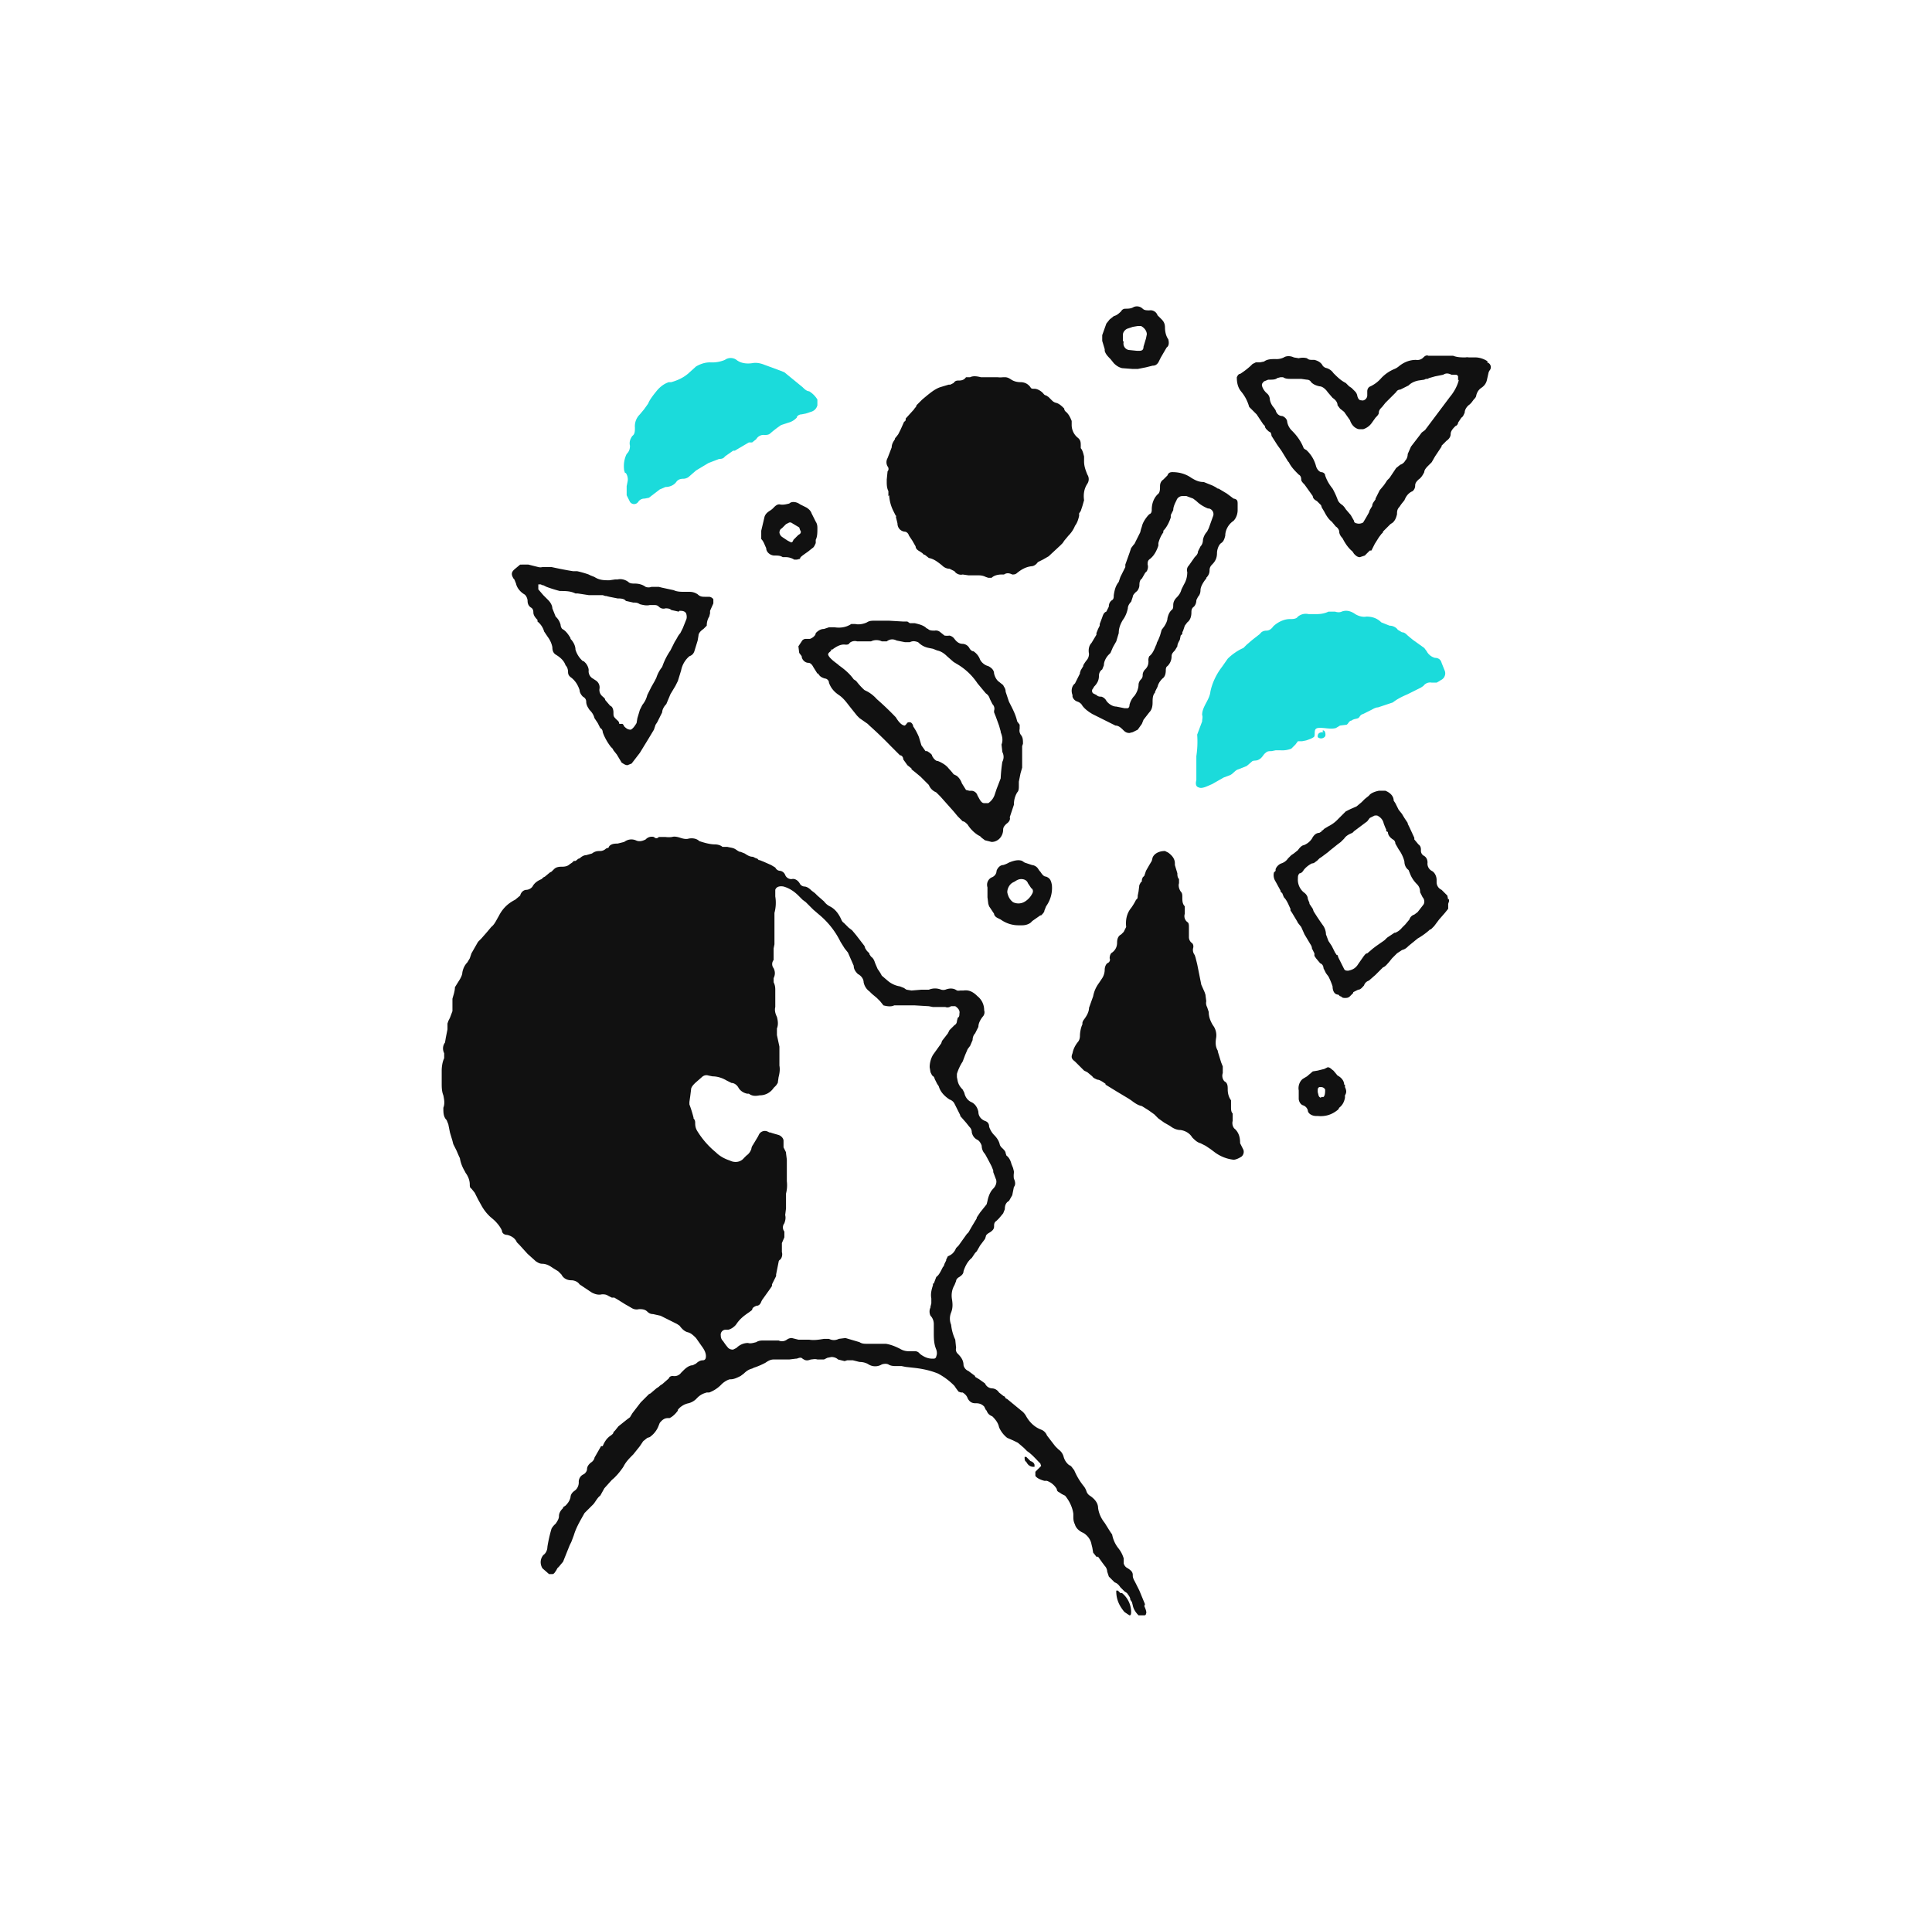<svg width="234" height="233" fill="none" xmlns="http://www.w3.org/2000/svg"><g clip-path="url(#clip0)"><path d="M150.2 138.5c0-.6-.1-1.2-.6-1.7-.3-.2-.4-.7-.3-1v-.9c-.2-.2-.2-.5-.2-.8v-.8c-.3-.4-.4-.9-.4-1.3s0-.8-.4-1a1 1 0 01-.2-1v-.8l-.2-.5-.4-1.3v-.1c-.3-.5-.3-1-.2-1.6a2 2 0 00-.4-1.5c-.3-.5-.5-1-.5-1.6l-.2-.6a1 1 0 01-.1-.7l-.1-.8-.1-.3-.4-.9-.3-1.5-.2-1-.2-.8-.1-.3a1 1 0 01-.2-.8c.1-.3 0-.6-.2-.7a.9.9 0 01-.3-.7v-.5-.7c0-.2 0-.5-.2-.6a.9.9 0 01-.3-1v-.9c-.3-.3-.3-.7-.3-1.1 0-.3 0-.5-.2-.7-.2-.3-.3-.7-.2-1v-.1-.4c-.2-.2-.2-.5-.2-.7l-.3-1v-.2c0-.6-.4-1-.8-1.3l-.2-.1-.2-.1c-.7 0-1.3.3-1.5.8l-.1.4-.3.5-.4.7-.1.3-.1.3-.2.2-.1.3v.2c-.2.1-.2.3-.3.4l-.1.8-.1.5c0 .2 0 .4-.2.5a7 7 0 01-.6 1c-.5.6-.7 1.4-.6 2.3l-.3.6-.1.1-.2.2c-.4.2-.5.6-.5 1 0 .5-.2.9-.6 1.2-.2.1-.3.4-.3.7.1.2 0 .5-.3.6-.2.2-.3.5-.3.8 0 .3-.1.7-.3 1l-.4.6a3.8 3.8 0 00-.7 1.6l-.5 1.4c0 .5-.3 1-.6 1.4a1 1 0 00-.2.4v.2c-.2.4-.3 1-.3 1.4 0 .3-.1.6-.3.8-.3.4-.5.8-.6 1.3-.2.5-.1.7.3 1l.7.7.4.4.4.2.6.5c.1.2.4.3.6.4.3 0 .7.3 1 .5v.1l1.3.8 1.5.9.3.2c.4.3.8.6 1.3.7l.8.5.7.5.5.5.7.5.7.4c.4.3.8.5 1.3.5.6.1 1.1.4 1.4.9.3.3.6.6 1 .7l.6.3.6.4.4.3a4.7 4.7 0 002.4 1c.3 0 .7-.2 1-.4.2-.2.3-.5.2-.8l-.4-.8zM92.8 66.4c0 .5.5.9 1 .9.4 0 .7 0 1 .2h.4c.3 0 .7.1 1 .3h.3l.4-.1c0-.2.2-.3.3-.4l.7-.5.5-.4c.2-.1.3-.4.4-.6v-.4c.2-.4.2-.9.2-1.4 0-.2 0-.5-.2-.8l-.5-1c-.1-.3-.3-.5-.6-.7l-.8-.4c-.4-.3-1-.4-1.3-.1-.4.1-.8.2-1.2.1-.3 0-.5.2-.7.4a2 2 0 01-.5.4c-.3.2-.5.4-.6.7l-.4 1.7v1c.3.3.4.7.6 1.1zm1.6-1.8c0-.3.1-.5.3-.6l.5-.5.4-.2h.2l1 .6.1.3.1.2c0 .2-.1.3-.3.4l-.6.6c-.1.3-.2.3-.3.3l-.4-.2-.6-.4a.8.8 0 01-.4-.6zM133.8 42.3h.1-.1v.2c.1.4.4.7.7 1l.4.5c.3.3.6.5 1 .6l1.3.1h.6l1-.2.8-.2c.3 0 .5-.1.7-.4l.3-.6.7-1.2c.3-.2.3-.6.2-1-.3-.4-.4-1-.4-1.4 0-.4-.1-.7-.4-1l-.5-.5a.9.9 0 00-1-.6c-.3 0-.6 0-.8-.2a1 1 0 00-1.1-.2c-.3.2-.7.2-1 .2-.2 0-.4.1-.5.3-.2.2-.5.5-.9.6l-.5.4-.4.5-.5 1.4v.7l.3 1zm2.2-1V41v-.4c0-.4.3-.7.6-.8l.6-.2.6-.1h.4c.4.2.7.6.7 1l-.1.5-.3 1c0 .4-.2.5-.5.5h-.3l-1-.1a.8.8 0 01-.6-1zM138.7 194.4l-.7-1.7-.2-.4-.3-.6c-.1-.2-.3-.5-.3-.8v-.1c0-.4-.3-.6-.6-.8a.9.9 0 01-.5-.6v-.3-.3a3.6 3.6 0 00-.7-1.3 3.8 3.8 0 01-.7-1.6 9 9 0 01-.4-.6l-.5-.8c-.4-.5-.7-1.1-.8-1.8 0-.6-.4-1.1-1-1.5a1 1 0 01-.4-.5 2 2 0 00-.3-.6 8 8 0 01-1.2-2c-.2-.2-.3-.5-.6-.6-.4-.3-.6-.7-.7-1.1-.1-.3-.3-.6-.6-.8l-.4-.4-1-1.3c-.1-.3-.4-.6-.7-.7-.8-.3-1.4-.9-1.8-1.6a2 2 0 00-.6-.7l-1.7-1.4-.2-.1-.1-.2-.2-.1-.5-.4c-.2-.3-.5-.5-.9-.5a1 1 0 01-.8-.6l-.7-.5-.5-.3v-.1l-.4-.3-.4-.3a1 1 0 01-.6-.7c0-.6-.3-1-.7-1.4a.7.7 0 01-.2-.7l-.1-1a5.5 5.5 0 01-.5-1.8c-.2-.5-.2-1 0-1.5s.2-1 .1-1.6c-.1-.6 0-1.2.3-1.7l.2-.5c0-.2.2-.4.4-.5.3-.2.5-.4.5-.7.2-.6.5-1.2 1-1.6l.2-.3.2-.3.2-.2.4-.7.6-.8.1-.3c0-.2.3-.4.5-.5.3-.2.5-.4.5-.7 0-.3 0-.5.3-.7l.3-.3.5-.6.2-.5c0-.4.1-.8.5-1l.4-.7.2-1c.2-.2.2-.6 0-1a2.5 2.5 0 010-.7v-.2l-.1-.4-.2-.5c-.1-.4-.3-.8-.6-1l-.1-.3c0-.2-.2-.4-.4-.6a1 1 0 01-.3-.4c-.1-.5-.4-.9-.7-1.2-.3-.3-.5-.7-.6-1 0-.4-.2-.6-.5-.7-.5-.2-.8-.6-.8-1.1-.1-.5-.4-1-.9-1.2-.4-.2-.7-.6-.8-1.1l-.2-.4c-.3-.3-.5-.6-.6-1l-.1-.5v-.4a5.8 5.8 0 01.7-1.5l.3-.8h-.1.1l.3-.7.3-.4.3-.7c0-.3.1-.6.3-.8l.4-.8c0-.4.2-.8.5-1.2.2-.2.3-.5.2-.8 0-.7-.3-1.3-.8-1.7-.5-.5-1-.8-1.7-.7h-.4a1 1 0 01-.4 0c-.4-.3-.9-.3-1.4-.1a1 1 0 01-.5 0c-.5-.2-1-.2-1.5 0H111.6l-1.2.1-.6-.1a2 2 0 01-.3-.2l-.5-.2a3 3 0 01-1.5-.7l-.7-.6a5 5 0 00-.5-.8l-.3-.7c-.1-.3-.2-.6-.5-.8l-.2-.3v-.1l-.3-.3-.2-.3-.1-.3-1-1.3-.5-.6-.4-.3-.6-.6c-.2-.1-.3-.4-.4-.6-.3-.6-.7-1.1-1.3-1.4a2 2 0 01-.7-.6l-.8-.7-.3-.3-.4-.3c-.3-.3-.6-.5-.9-.5a.7.7 0 01-.5-.3c-.2-.4-.6-.7-1-.6a.8.8 0 01-.8-.5.8.8 0 00-.6-.5c-.3 0-.5-.2-.6-.4l-.5-.3-.9-.4-.5-.2h-.1l-.2-.2h-.1l-.4-.2c-.4 0-.7-.2-1-.4l-.5-.2h-.1l-.2-.1-.3-.2c-.3-.2-.6-.2-1-.3h-.6c-.2-.2-.6-.3-.9-.3-.6 0-1.3-.2-1.9-.4-.3-.3-.8-.4-1.3-.3-.3.1-.7 0-1-.1-.3-.1-.7-.2-1-.1a3 3 0 01-.8 0h-.8c-.2.2-.4.2-.6 0a1 1 0 00-1 .3c-.4.2-.8.3-1.2.1-.5-.2-1-.1-1.4.2l-.8.2c-.3 0-.7 0-1 .3l-.1.2-.3.1a1 1 0 01-.7.3c-.3 0-.6 0-1 .3l-.7.2c-.3 0-.6.2-.8.4-.2 0-.3.2-.5.3h-.2l-.2.2-.3.2c-.2.2-.5.3-.9.3-.3 0-.7 0-1 .3l-.3.3-.2.1-.6.5-.2.1-.2.2c-.5.2-.9.5-1.1.9a1 1 0 01-.7.4c-.4 0-.7.3-.8.7l-.6.5c-1 .5-1.6 1.2-2 2-.3.5-.5 1-.9 1.3l-.5.6-.7.8-.4.4-.8 1.4-.1.3-.1.3-.3.5c-.3.3-.5.7-.6 1.2 0 .3-.2.7-.4 1l-.5.8c0 .5-.2 1-.3 1.4v1.5l-.3.8-.2.4-.1.3v.7l-.2 1-.1.6c-.3.4-.3.9-.1 1.3v.6c-.2.4-.3 1-.3 1.5v1.5c0 .5 0 1 .2 1.5.1.5.2 1 0 1.5 0 .6 0 1.1.4 1.5l.2.5.2 1 .3 1 .1.4.4.8.3.7.1.2c.1.6.3 1.1.6 1.6l.1.2c.3.4.5.9.5 1.4 0 .2 0 .4.2.5l.4.5.4.8.5.9c.3.5.7 1 1.2 1.4.5.4 1 1 1.2 1.5 0 .3.3.5.6.5.5.1 1 .4 1.2.9l.3.3 1 1.1 1 .9c.3.2.5.3.8.3.4 0 .8.2 1.1.4l.3.2.5.3.4.4c.2.4.6.7 1.2.7.4 0 .8.2 1 .5l1.5 1c.4.2.8.3 1.2.2.3 0 .5 0 .8.2l.4.2H74.4l.5.3.8.5.7.4c.3.2.6.3 1 .2.3 0 .7 0 1 .3.2.2.4.3.7.3l.9.2 2 1 .3.2c.3.4.6.7 1 .8.4.1.7.4 1 .7l.7 1c.3.4.5.8.5 1.2 0 .3-.1.5-.4.5-.3 0-.6.2-.8.4l-.4.2c-.4 0-.8.3-1.1.6l-.1.1-.2.2a1 1 0 01-1 .4c-.1 0-.4 0-.5.3l-.8.7a2 2 0 00-.3.2l-.1.1-.3.2-.7.6-.2.1-.4.4-.6.6-1 1.3-.3.5-.4.3-1 .8-.4.5-.2.2c0 .2-.2.3-.3.4-.5.3-.8.8-1 1.3h-.2l-.8 1.4c0 .2-.2.4-.3.5-.3.2-.6.5-.6.9 0 .2-.2.5-.4.6a1 1 0 00-.6 1c0 .4-.2.8-.5 1-.3.2-.5.5-.5.8-.1.4-.3.7-.6 1l-.3.2v.1c-.3.3-.5.6-.5 1 0 .3-.2.6-.4.9a2 2 0 00-.5.6 17 17 0 00-.5 2.2c0 .4-.2.8-.5 1-.4.5-.4 1.1-.1 1.6l.8.7h.4c.2 0 .3-.2.5-.5l.1-.2.2-.2.5-.6.8-2 .2-.4.3-.8c.3-1 .8-1.8 1.3-2.7l.6-.6.5-.5c.3-.4.5-.8.8-1l.5-.9.9-1c.5-.4 1-1 1.4-1.6.3-.6.7-1 1.2-1.5l.8-1 .4-.6.5-.4.3-.1a3 3 0 001-1.2l.2-.5c.3-.4.6-.6 1-.6h.2c.4-.2.7-.5 1-.9v-.1c.3-.4.8-.7 1.3-.8a2 2 0 001-.6l.1-.1c.3-.3.7-.5 1.1-.6h.3a4 4 0 001.5-1c.2-.2.6-.5 1-.6h.1c.4 0 .8-.2 1.2-.4l.4-.3c.3-.3.6-.5 1-.6l.2-.1a8.6 8.6 0 001.4-.6c.3-.2.6-.4 1-.4H95.6l.8-.1h.1c.3-.1.5-.2.7 0 .3.2.5.3 1 .1.2 0 .5-.1.8 0h.8l.4-.2.5-.1c.3 0 .6.1.8.3l.8.2.3-.1h.7l.8.2c.4 0 .8.1 1.1.3.5.3 1.1.3 1.6 0 .3-.1.6-.1.8 0 .3.2.7.2 1 .2h.6l.5.1.9.1c1 .1 2 .3 3 .7a8 8 0 012 1.5l.2.3.3.4.3.1h.2c.3.2.5.4.6.7.2.4.5.6.9.6h.1c.4 0 .7.1 1 .4l.2.4.1.1c.1.3.3.5.5.6l.2.1c.4.4.7.8.8 1.3.2.5.6 1 1 1.3l.7.3.6.3.7.6.4.4c.6.4 1.1 1 1.6 1.5l.1.3-.2.2-.5.5v.5c.2.3.7.5 1.1.6h.3a2.3 2.3 0 011.2 1c0 .2.1.3.3.4l.3.2.4.2c.5.6.9 1.4 1 2.2v.3c0 .3 0 .6.2 1 .1.4.5.8 1 1 .5.3.9.8 1 1.4l.1.4.1.6.4.5h.2l.5.7.3.4c.2.2.3.5.3.7l.2.6.7.7c.3.1.5.3.7.6l.5.5.3.2c.2.3.4.5.4.8l.2.3.1.4c.1.5.4.9.7 1.2H138.6s.2 0 .2-.2c.1-.1 0-.5-.2-.9.1 0 0-.1 0-.2zM113 155.5v.2c-.2.6-.3 1.1-.2 1.6v.6l-.1.4v.1c-.2.4-.1.8 0 1 .3.3.4.7.4 1v1c0 .7 0 1.4.3 2.1.1.3.1.6 0 .8a.3.3 0 01-.3.3h-.2c-.5 0-1-.2-1.5-.6a.7.7 0 00-.6-.3h-.7a2 2 0 01-1.1-.3c-.6-.3-1.1-.5-1.7-.6H105c-.3 0-.6 0-.9-.2l-1.7-.5-.8.1c-.4.2-.8.2-1.2 0h-.6c-.6.1-1.2.2-1.8.1h-1.3l-.8-.2a1 1 0 00-.6.2 1 1 0 01-1 .1h-1.7c-.4 0-.7 0-1 .2-.4.1-.7.2-1 .1-.5 0-1 .2-1.4.6l-.4.2a.8.8 0 01-.6-.2 7 7 0 01-.6-.8c-.2-.2-.3-.4-.3-.7a.6.6 0 01.5-.7h.4c.4-.1.8-.4 1-.7.4-.6.9-1 1.5-1.4l.4-.3c0-.3.3-.4.5-.5.3 0 .5-.2.6-.5l.1-.2 1-1.4.2-.3v-.2l.2-.4.3-.6v-.2l.3-1.5s0-.2.2-.3c.2-.2.3-.6.2-.9v-.7-.4l.3-.7v-.7a.8.8 0 010-1c.1-.3.2-.6.1-1l.1-.8v-1-.8a4 4 0 00.1-1.5v-.5-.5-.9-.7l-.1-.8v-.1l-.3-.6v-.8c0-.3-.3-.6-.6-.7l-.7-.2-.3-.1h-.1l-.2-.1a.8.8 0 00-1.1.4l-.1.2-.6 1a1 1 0 00-.2.5c-.1.3-.3.6-.6.8l-.3.3c-.4.5-1.1.6-1.7.3-.6-.2-1.2-.5-1.7-1a10.3 10.3 0 01-2.2-2.5c-.2-.3-.3-.6-.3-1 0-.2 0-.4-.2-.6v-.1a14.6 14.6 0 00-.5-1.6v-.3l.1-.7.1-.8c0-.3.3-.6.5-.8l.8-.7c.2-.2.5-.3.8-.2l.5.1c.6 0 1.2.2 1.7.5l.6.3c.3 0 .6.2.8.5.2.4.6.7 1.1.8h.2c.4.3.8.3 1.3.2a2 2 0 001.7-.9l.3-.3.2-.3.1-.7c.1-.4.2-.9.1-1.4v-.3-.8-1.2l-.3-1.4v-.8c.2-.5.1-1 0-1.4-.2-.4-.3-.8-.2-1.2v-.7-.3V120.7v-.7c0-.3 0-.6-.2-1v-.5c.2-.4.2-.8 0-1.2a.8.8 0 010-1v-.7-.7l.1-.5v-2.1-1.7a4.7 4.7 0 00.1-2v-.2-.6c.1-.3.4-.5 1-.4.7.2 1.3.6 1.8 1.1l.5.5.4.3.9.9.7.6a10 10 0 012.6 3.3l.5.8.4.5.7 1.6c0 .4.2.7.5 1 .4.2.7.6.7 1 .1.5.4.9.7 1.1l.3.3.6.5.4.4.4.5c.4.1.9.2 1.3 0h2.5l1.7.1.5.1h1.5a.7.7 0 00.5 0l.2-.1h.5c.3.2.6.5.5.9 0 .2 0 .4-.2.5l-.1.4c0 .2-.1.4-.3.5l-.6.6-.2.4-.7.9-.1.3-.5.7-.5.7a3 3 0 00-.4 1.5l.1.6.2.4c.2.1.3.3.3.4l.3.6.2.3c.2.7.7 1.2 1.3 1.6.3.1.5.3.6.5l.5 1 .2.4v.1l.7.8.4.5c.2.2.3.4.3.7.1.4.3.7.7.9.2.1.4.4.5.7 0 .3.1.7.4 1a42.1 42.1 0 01.8 1.5l.2.5v.2l.3.8c.2.4 0 .9-.3 1.2-.4.4-.6 1-.7 1.5l-.1.4-.8 1-.4.6v.1l-.6 1-.4.7-.2.2-1 1.4-.3.3c-.2.5-.5.8-1 1l-.2.4v.1l-.2.4-.1.3-.1.1-.1.2c-.2.4-.4.8-.7 1l-.3.8z" fill="#111"/><path d="M124.8 177l-.5-.5h-.1-.1c0 .3 0 .5.2.6.2.4.5.6.8.6h.2v-.2c0-.2-.2-.4-.5-.5zM119.6 108.7l.1.8.1.3.6.9c0 .2.2.4.4.5l.4.2a3.7 3.7 0 002.2.7h.4c.5 0 1-.2 1.2-.5l1-.7h.1c.2-.2.4-.4.4-.6l.2-.5c.5-.7.8-1.6.7-2.6-.1-.5-.2-.8-.7-1-.3 0-.5-.3-.7-.6l-.1-.1-.2-.3a1 1 0 00-.7-.4l-.6-.2-.3-.1-.3-.2c-.5-.2-1.1 0-1.6.2a3 3 0 01-.7.3c-.4 0-.7.4-.8.7 0 .4-.3.7-.6.8a1 1 0 00-.5 1.2v1.3zm3.1-1.8l.2-.1c.3-.2.5-.3.8-.3.4 0 .7.2.8.5l.4.6c.2.1.3.4.1.7-.2.4-.6.8-1 1-.4.2-.9.2-1.3 0-.4-.3-.6-.7-.7-1.2 0-.5.3-1 .7-1.2zM180.2 43.8c-.4-.3-1-.5-1.5-.5H177.9a1 1 0 00-.4 0c-.5 0-1 0-1.5-.2H173c-.2-.1-.4 0-.6.2a1 1 0 01-.9.3c-.8 0-1.5.3-2.1.8a2 2 0 01-.5.3 4.6 4.6 0 00-1.6 1.1 4 4 0 01-1.3 1c-.3.1-.4.4-.4.6v.5c0 .4-.4.7-.7.6-.3 0-.4-.2-.5-.5a1 1 0 00-.3-.6l-.4-.4-.3-.2-.4-.4c-.6-.3-1-.7-1.5-1.2-.2-.3-.5-.5-.8-.6a.8.8 0 01-.5-.3c-.2-.4-.6-.6-1-.7h-.2c-.3 0-.5 0-.7-.2a2 2 0 00-1 0l-.6-.1c-.4-.2-.9-.2-1.2 0a2 2 0 01-1 .2c-.5 0-1 0-1.4.3l-.5.1h-.5l-.4.2-.2.2a9 9 0 01-1.3 1c-.2 0-.3.2-.4.4 0 .6.1 1.2.5 1.7.5.6.8 1.2 1 1.9l.5.5.4.4.8 1.2.2.2c0 .3.3.5.5.7.2 0 .3.3.3.5l.7 1.1.5.7.8 1.3.1.1c.3.6.7 1 1.2 1.5.2.1.3.3.3.6 0 .2.2.4.4.6l1 1.4c0 .3.3.5.5.6l.5.5.1.3.3.5c.2.4.5.9.9 1.2l.5.6c.2.1.4.4.4.6 0 .3.2.6.4.8.3.6.7 1.2 1.2 1.6l.2.3c.2.2.4.4.7.4l.6-.2.6-.6h.2l.4-.8.5-.8.3-.4.2-.2v-.1l.3-.3.6-.6.3-.2c.3-.3.4-.6.5-1 0-.3 0-.6.3-.9l.2-.3.4-.5c.2-.5.5-.9 1-1.1.2-.2.3-.4.3-.7 0-.3.2-.5.4-.7.3-.2.5-.5.7-.9 0-.3.3-.6.5-.8l.4-.4.4-.7.8-1.2V54l.6-.6c.3-.2.5-.5.5-.8 0-.4.3-.7.6-1 .1 0 .3-.2.3-.4l.4-.6c.2-.1.3-.4.4-.6 0-.4.3-.8.6-1l.2-.2.3-.4c.1-.1.3-.3.3-.5.1-.4.3-.7.6-.9.3-.2.6-.5.7-1l.2-.9.1-.2a.6.6 0 00-.3-1zm-3.5 2.2c-.2.8-.6 1.5-1.1 2.1l-3 4-.4.3-.3.4-1 1.3-.4.9c0 .3-.1.6-.3.8-.1.2-.3.4-.6.5l-.5.4-.8 1.2-.3.3a8 8 0 01-.4.6l-.5.6-.3.6-.2.4v.1c-.2.3-.4.5-.4.8l-.3.5-.1.3a28 28 0 01-.7 1.2 1 1 0 01-.8.1.4.4 0 01-.3-.2v-.1l-.4-.7-.6-.7a2 2 0 00-.4-.5c-.3-.2-.5-.4-.6-.7a9.2 9.2 0 00-.6-1.3c-.4-.5-.7-1-.9-1.6 0-.2-.2-.4-.5-.4-.3-.1-.5-.4-.6-.7a4 4 0 00-1.2-2 .8.8 0 01-.3-.2c-.3-.8-.8-1.5-1.4-2.1l-.1-.1a2 2 0 01-.5-1c0-.3-.3-.6-.6-.7-.4 0-.7-.3-.8-.7l-.2-.3a2 2 0 01-.5-1 1 1 0 00-.3-.7 2 2 0 01-.6-.8c-.1-.3-.1-.4.2-.7l.5-.2h.1c.4 0 .8 0 1-.2l.4-.1h.3c.3.2.6.2 1 .2h1.2l.7.1c.2 0 .4.1.5.3.3.3.6.4 1 .5.4 0 .8.4 1 .7l.6.7c.3.2.6.5.6.9l.3.4.5.4.7 1c.2.6.6 1 1.1 1.1h.5a2 2 0 001-.7l.5-.7c.2-.2.4-.4.4-.6 0-.3.2-.5.4-.7l.4-.5.2-.2.1-.1.2-.2.8-.8c.1-.2.3-.3.5-.3l1-.5c.3-.3.7-.5 1.2-.6l.7-.1.2-.1h.2l.2-.1.7-.2 1-.2c.3-.2.6-.2 1 0h.4c.2 0 .3 0 .4.2v.5zM98 77.4h-.4c-.2 0-.4.1-.5.3l-.4.6.1.8.3.4c0 .4.4.8.8.8.3 0 .5.3.6.5l.5.8h.1c.2.4.5.5.8.6.2 0 .5.2.5.5.2.6.6 1.1 1.2 1.5.6.4 1 1 1.4 1.5l.8 1 .3.3 1 .7.2.2a48.1 48.1 0 012.6 2.5l.5.5.6.6c.2 0 .4.2.4.5l.5.7.5.4v.1l.5.4.6.5 1 1a1.6 1.6 0 00.7.8l.2.1.5.5 1.6 1.8.5.6.6.6c.2 0 .4.2.6.4.3.5.8 1 1.3 1.3l.2.1.2.2.4.3.8.2c.8 0 1.4-.7 1.4-1.5 0-.3.2-.5.4-.7.3-.2.5-.5.4-.8l.3-.9.2-.6c0-.5.1-1 .4-1.5.2-.2.2-.5.2-.8v-.5l.2-1 .2-.7v-.1-2.1-.4l.1-.3c0-.4 0-.7-.2-1a.9.9 0 01-.2-.8v-.1-.4l-.3-.4c-.2-.9-.6-1.6-1-2.4l-.4-1.2a1 1 0 00-.2-.6l-.1-.2-.5-.4c-.3-.2-.5-.6-.6-1 0-.4-.3-.7-.7-.9-.4-.1-.8-.4-1-.8a2 2 0 00-.8-1c-.2 0-.4-.2-.5-.4a1 1 0 00-.8-.5c-.4 0-.7-.2-1-.6a1 1 0 00-.6-.4 2 2 0 01-.6 0l-.5-.4a.8.8 0 00-.7-.2c-.3 0-.6 0-.8-.2l-.2-.1-.1-.1c-.4-.3-.9-.4-1.3-.5h-.6l-.3-.2h-.5l-1.7-.1h-1.8c-.3 0-.6 0-.9.2-.4.2-1 .3-1.4.2h-.5c-.6.4-1.3.5-2 .4h-.7l-.6.2c-.4 0-.7.2-1 .5 0 .3-.4.6-.7.7zm2.6 1.2v.1h.2c.4-.3 1-.7 1.6-.6.2 0 .4 0 .5-.2.2-.2.6-.3.9-.2h1.7c.4-.2.9-.2 1.3 0h.6c.4-.3.8-.3 1.2-.1l1 .2h.6c.4-.2.7-.1 1 0 .4.4.8.6 1.3.7l.5.1.5.2c.5.1.9.4 1.2.7l.8.7.5.3c1 .6 1.8 1.4 2.4 2.3l1 1.2c.3.2.4.4.5.7l.3.6c.2.2.3.5.2.8v.2l.2.5.4 1.1.2.7v.1c.2.5.3 1 .1 1.5l.1.9c.2.4.2.8 0 1.2a19 19 0 00-.2 2l-.5 1.3-.2.6a2 2 0 01-.8 1.1h-.5c-.4 0-.6-.6-.8-.9a.8.8 0 00-.7-.6h-.3l-.4-.1-.5-.8a2 2 0 00-.4-.7l-.2-.2-.4-.2a8 8 0 00-.6-.7c-.3-.4-.8-.7-1.3-.9-.2 0-.3-.1-.5-.3l-.2-.3c0-.2-.2-.3-.3-.4l-.3-.2h-.2l-.5-.7-.3-1a6.8 6.8 0 00-.7-1.3c0-.2-.2-.5-.4-.5s-.3 0-.4.2l-.2.2c-.4 0-.8-.5-1.1-1a34.4 34.4 0 00-2.3-2.2 4.4 4.4 0 00-1.1-.9l-.4-.2a8 8 0 01-1-1.1l-.3-.2c-.5-.7-1.1-1.2-1.8-1.7l-.1-.1c-.4-.3-1.1-.8-1.2-1.2 0-.2.2-.3.4-.5l-.1-.1zM162.8 131.4c0-.5-.4-.9-.8-1.1l-.5-.6c-.3-.2-.4-.4-.7-.4l-.4.2-.8.2-.6.1-.7.6-.5.3c-.4.3-.6.9-.5 1.4v1c0 .3.2.7.5.8.3.1.5.3.6.6 0 .4.5.7 1 .7h.2c1 .1 1.8-.2 2.5-.8l.1-.2c.4-.3.6-.7.7-1.2v-.3c.2-.3.2-.6 0-1v-.3zM160 133a.4.4 0 01-.3-.3l-.1-.4v-.1c0-.3 0-.4.2-.5h.2c.2 0 .4.1.5.3 0 .3 0 .7-.2.9h-.3zM62.3 70.2l.2.5c.1.5.5 1 1 1.3.2.1.4.5.4.8 0 .3.1.6.4.8.2.1.3.3.3.6s.2.6.5.9v.2c.4.3.7.8.8 1.2l.4.6c.3.4.5.8.6 1.3 0 .4.1.7.4.9.5.3 1 .7 1.2 1.3.2.2.3.5.3.8 0 .3.1.5.4.7.5.4.8.9 1 1.5 0 .3.2.6.4.8.2.1.4.3.4.6 0 .4.2.7.4 1 .3.3.5.6.6 1l.4.6.3.6c.2.1.3.3.3.5.2.6.6 1.3 1 1.8l.2.2.1.2.4.5.6 1c.2.1.4.3.7.3l.5-.2 1-1.3 1.1-1.8.6-1 .2-.6.2-.3.6-1.2c0-.3.2-.7.5-1l.5-1.2.6-1 .3-.6.4-1.3a3 3 0 011-1.7c.3-.1.5-.3.6-.6l.4-1.3.1-.6c0-.3.3-.6.6-.8l.4-.4c0-.4.1-.8.3-1.1l.1-.4V74l.4-.9v-.5a.7.7 0 00-.5-.3h-.5c-.3 0-.6 0-.9-.3-.3-.2-.6-.3-1-.3H83c-.5 0-1 0-1.4-.2l-1.4-.3-.4-.1h-.9a1 1 0 01-.7 0c-.4-.3-.9-.4-1.3-.4-.3 0-.6 0-.8-.2-.4-.3-.9-.4-1.3-.3h-.3l-.7.1c-.6 0-1.2 0-1.8-.4l-.5-.2-.2-.1a11.4 11.4 0 00-1.4-.4h-.5l-.6-.1a62 62 0 01-2-.4h-1.1a1 1 0 01-.5 0l-1.2-.3h-.7H63l-.6.5c-.5.4-.5.7-.2 1.2zm20 3.8c.3 0 .6 0 .8.3.1.3.1.6 0 .8l-.4 1-.3.6a2.5 2.5 0 00-.4.6l-.3.5-.5 1a8.2 8.2 0 00-1 2 4 4 0 00-.7 1.3l-.2.4-.4.7-.5 1a3 3 0 01-.6 1.2l-.3.6-.3 1-.1.6c-.3.5-.5.7-.7.8-.3 0-.5-.1-.8-.4l-.1-.2-.1-.1H75c0-.3-.2-.4-.3-.5-.4-.4-.4-.4-.4-.9 0-.3-.1-.7-.4-.8l-.6-.7c0-.2-.2-.3-.4-.5a1 1 0 01-.3-.8 1 1 0 00-.5-1.1l-.3-.2a1 1 0 01-.5-1c0-.3-.2-.7-.4-.9l-.2-.2h-.1a3 3 0 01-.9-1.4c0-.5-.3-1-.6-1.3v-.1c-.3-.5-.6-.9-1-1.1a.8.8 0 01-.2-.5 2 2 0 00-.6-1l-.4-1c0-.3-.2-.7-.5-1l-.2-.2-.4-.4-.6-.7v-.3-.3h.3l.2.1h.1l.4.2a17.5 17.5 0 001.6.5c.7 0 1.3 0 1.9.3h.3l1.3.2H73l.3.1h.1l.4.1 1 .2c.3 0 .8 0 1 .3l.9.2c.3 0 .5 0 .8.2.4.1.8.2 1.2.1h.5c.2 0 .4 0 .6.2.2.2.5.3.8.2.2 0 .5 0 .7.2l.9.2zM107.7 60v.1a4.8 4.8 0 00.5 1.8l.3.6h.1l-.1.1.2.8c0 .5.3.9.8 1 .3 0 .5.2.6.5l.4.6.4.7c0 .3.3.5.5.6l.3.2.2.2h.1l.5.4c.6.1 1.1.5 1.6.9.2.2.5.4.9.4l.6.3c.2.3.6.5 1 .4l.7.1h1.1c.3 0 .6 0 1 .2l.3.1h.4c.3-.3.8-.4 1.2-.4h.3c.3-.2.6-.2 1 0 .2 0 .4 0 .6-.2.5-.4 1-.7 1.7-.8.3 0 .6-.2.8-.5l.6-.3.7-.4 1.4-1.3.3-.3.2-.3.5-.6c.3-.3.6-.7.8-1.2.3-.4.4-.8.5-1.2V62.2l.2-.3.2-.6.2-.7c-.1-.7 0-1.4.4-2a1 1 0 000-1.1c-.2-.5-.4-1-.4-1.6v-.6c-.1-.4-.2-.8-.4-1V54c0-.4 0-.7-.4-1a2 2 0 01-.7-1.5V51c-.2-.5-.4-.9-.8-1.2l-.1-.2v-.1c-.3-.3-.6-.6-1-.7a1 1 0 01-.5-.3l-.4-.4-.3-.2c-.2 0-.3-.2-.4-.3-.3-.3-.7-.5-1-.5-.3 0-.4 0-.5-.2-.3-.4-.7-.6-1.2-.6-.4 0-.8-.1-1.1-.3-.3-.2-.5-.3-.8-.3h-.2a3 3 0 01-.7 0h-2c-.4-.1-.9-.2-1.3 0h-.5c-.2.3-.5.4-.8.4-.3 0-.5 0-.7.3l-.4.2h-.2l-1 .3c-.6.2-1.1.6-1.6 1l-.6.5-.7.7c0 .2-.2.3-.3.5l-1 1.1c0 .2 0 .3-.2.4l-.4.9-.3.6a6 6 0 01-.4.5v.1c-.2.3-.4.6-.4 1l-.5 1.3a1 1 0 000 1c.1.1.2.4 0 .6l-.1 1v.2c-.1.1 0 0 0 0 0 .4 0 .8.2 1.2v.6zM175.4 109l-.1-.5-.7-.7a1 1 0 01-.6-.9v-.1-.2c0-.4-.2-.9-.6-1.1a1 1 0 01-.5-1c0-.3-.1-.6-.4-.8a.7.7 0 01-.4-.7c0-.2 0-.5-.3-.7l-.5-.6v-.2l-.6-1.3-.2-.4v-.1l-.4-.6-.3-.5-.4-.5-.4-.8-.2-.3c0-.6-.5-1-1-1.2h-.1-.7c-.5.1-1 .3-1.2.6l-.5.4-.4.4-.6.5-.7.3-.6.3-1 1a4 4 0 01-1.1.8l-.5.3-.2.2h-.1c0 .2-.2.2-.3.3-.4 0-.7.3-.9.7-.2.3-.5.6-1 .8-.2 0-.5.3-.7.6l-.5.4-.3.2-.4.4c-.2.3-.5.5-.8.6-.3.1-.6.4-.7.7v.2l-.2.2c-.1.4 0 .8.2 1.1l.6 1.1c0 .2.1.2.2.3l.2.5c.4.4.6 1 .8 1.4v.2l.2.3.6 1 .1.2.4.5.4.9.6 1c.1.2.3.4.3.7l.3.6v.3l.2.3.5.6c.3.1.4.4.4.6l.3.6.3.4a8.5 8.5 0 01.5 1.2c0 .5.2 1 .7 1l.2.2h.1c.2.2.3.2.5.2s.4 0 .6-.2l.4-.4v-.1l.6-.3c.3 0 .5-.3.7-.5.1-.3.3-.5.6-.6l.8-.7.4-.4.5-.5c.3-.1.5-.4.7-.6l.4-.5.1-.1.2-.2.3-.3.6-.4c.4-.1.6-.3.8-.5l1.1-.9a8.4 8.4 0 001.4-1l.1-.1h.1l.4-.4.6-.8.7-.8.4-.5v-.6l.1-.3v-.3zm-3 .6l-.7.9-.4.3c-.3.1-.5.3-.6.6l-.5.6-.4.4a2 2 0 01-.8.6h-.1l-.9.6-.3.3-1 .7-.4.3-.7.6c-.2 0-.3.2-.4.3l-.7 1c-.3.5-.7.7-1.2.8-.2 0-.4 0-.5-.2l-.2-.4-.5-1-.1-.3h-.1l-.2-.3-.2-.4-.2-.4-.4-.6-.3-.8c0-.3-.1-.7-.3-1a31.2 31.2 0 01-1.2-1.8l-.1-.3-.2-.3-.2-.3v-.1l-.2-.5c0-.3-.2-.6-.5-.8a2 2 0 01-.7-1.7c0-.2 0-.4.2-.6.2 0 .4-.2.5-.4a3 3 0 011-.8c.3 0 .4-.2.6-.3l.2-.2.1-.1.3-.2.8-.6.1-.1 1-.8.4-.3.4-.4c.2-.3.5-.5 1-.7l.2-.2 1.6-1.2.3-.4.6-.3h.3c.4.2.7.5.8 1l.2.5.1.2v.2l.2.1c0 .4.3.7.6.9.2.1.3.3.3.5l.4.7c.3.4.6 1 .7 1.5 0 .4.2.8.5 1l.2.5c.2.5.5.9.8 1.2.3.3.4.6.4 1l.3.6c.2.2.3.6.1.9zM131.6 80a5 5 0 00-.4.6v.1l-.3.5-.1.3v.1l-.3.6-.3.6c-.4.3-.5.9-.3 1.4v.2c.1.3.3.5.6.6.3.1.5.3.6.5.3.4.7.7 1.2 1l1.8.9 1 .5c.4 0 .7.3 1 .6.2.2.4.3.7.3l.4-.1.6-.3.5-.7.2-.5.7-.9c.3-.3.4-.7.4-1.2 0-.4 0-.9.3-1.2v-.1l.3-.6c.1-.4.3-.7.6-1 .3-.2.4-.6.4-1 0-.1 0-.4.2-.5.3-.3.5-.7.5-1.2 0-.3.2-.5.4-.7l.3-.5c0-.3.2-.6.3-.8l.1-.5.2-.2v-.2l.1-.2.2-.6.3-.4c.4-.3.5-.8.5-1.2 0-.2 0-.5.3-.7.2-.2.3-.5.3-.8l.2-.4c.2-.2.3-.5.3-.8 0-.4.3-.9.6-1.3l.1-.1V70c.3-.3.4-.6.4-.9 0-.3.1-.5.3-.7.4-.4.6-.8.6-1.4 0-.4.2-1 .5-1.2.3-.2.4-.5.5-.9 0-.7.4-1.4 1-1.8.3-.3.5-.8.5-1.3v-.5-.2c0-.4 0-.6-.5-.7l-.4-.3-.4-.3-.5-.3-.5-.3h-.1l-.3-.2-.4-.2-1-.4c-.6 0-1-.2-1.5-.5-.7-.5-1.5-.7-2.3-.7-.3 0-.5.1-.6.4l-.5.5c-.3.2-.4.5-.4.8 0 .4 0 .8-.3 1-.5.5-.7 1.2-.7 1.8 0 .2 0 .5-.3.6-.4.4-.8 1-.9 1.5l-.1.3-.1.4-.7 1.4-.1.1-.3.4-.2.6-.5 1.4v.3l-.1.2-.5 1-.2.6c-.4.5-.5 1-.6 1.6 0 .2 0 .5-.2.6-.3.2-.4.5-.4.8l-.3.6c-.3.1-.4.4-.5.7l-.3.8v.2l-.2.4-.2.5v.2l-.6 1c-.3.3-.4.8-.3 1.3 0 .3-.1.6-.3.8zM138 71c0-.3 0-.7.3-.9l.4-.7.2-.2c.1-.2.2-.5.1-.8 0-.3 0-.5.3-.7.5-.4.8-1 1-1.6v-.3c.1-.4.3-.9.6-1.3v-.2c.4-.4.7-1 .9-1.6v-.3l.3-.6c0-.4.2-.8.4-1.2.1-.3.4-.5.7-.5h.5l.8.3.4.3c.4.4.9.7 1.4.9h.1a.7.7 0 01.5 1l-.5 1.4-.2.4a2 2 0 00-.5 1c0 .3-.1.6-.3.8l-.3.6c0 .3-.2.5-.4.7l-.7 1c-.2.2-.3.5-.2.8 0 .5-.1 1-.4 1.5l-.3.6c-.1.4-.3.7-.6 1-.2.2-.4.5-.4.9 0 .2 0 .5-.2.6-.3.3-.4.6-.5 1 0 .3-.2.7-.4 1l-.3.4-.2.7-.2.5-.2.4v.1l-.1.2c-.2.5-.4 1-.8 1.3a1 1 0 00-.1.6c0 .4-.1.7-.4 1a1 1 0 00-.3.6c0 .2 0 .4-.2.6a1 1 0 00-.3.6c0 .5-.2 1-.5 1.4-.3.3-.5.7-.6 1.1 0 .1 0 .3-.2.4h-.4l-1-.2c-.5 0-1-.4-1.2-.7a1 1 0 00-.6-.5c-.2 0-.4 0-.6-.2l-.4-.2a.4.4 0 010-.6l.1-.2c.4-.4.6-.8.6-1.3 0-.3.1-.6.4-.8l.2-.5c0-.5.3-1 .6-1.3l.2-.2.3-.7.4-.7.3-1c0-.6.2-1.1.5-1.6.3-.4.5-.9.6-1.4 0-.3.2-.6.4-.8l.2-.6c0-.2.2-.4.4-.6.2-.1.4-.5.4-.8zM135.9 193h-.1-.1l-.3-.3h-.2v.1c0 1 .4 1.8 1 2.5l.6.4c.2 0 .2-.2.2-.5a3 3 0 00-1.1-2.2z" fill="#111"/><path d="M154.5 90.9l-.5.1c-.3 0-.5 0-.7.2-.3.2-.4.6-.8.8-.3.2-.5.1-.8.2l-.7.6-1 .4c-.4.1-.6.5-1 .7l-.8.3-1.4.8c-.5.2-1.2.6-1.6.4-.4-.1-.4-.5-.3-.9v-.4-.8-.9-.8a11.6 11.6 0 00.1-2.6l.6-1.6c0-.3.1-.5 0-.8 0-1 .9-1.8 1-2.8.2-1 .7-2.1 1.4-3l.7-1c.5-.5 1.2-1 1.9-1.3l.4-.4.7-.6.9-.7c.2-.3.5-.4.8-.4.3 0 .6-.2.8-.5.5-.5 1.3-.9 2-.9.4 0 .8 0 1-.3.4-.3.8-.4 1.3-.3h1c.5 0 1-.1 1.4-.3h.8c.3.1.6.1.8 0 .5-.2 1-.1 1.5.2.4.3 1 .5 1.5.4.7 0 1.3.2 1.8.7l1 .4c.4 0 .8.2 1 .5l.5.3c.3 0 .5.2.7.4l.6.5 1.4 1 .3.4c.2.4.6.7 1 .8.4 0 .7.2.8.6l.4 1a.9.9 0 01-.5 1.1 4 4 0 01-.5.3h-.6a1 1 0 00-1 .4l-.3.2-1.6.8c-.7.3-1.3.6-1.8 1l-1.8.6c-.3 0-.6.2-.8.3l-1 .5c-.4.1-.4.4-.6.5-.2.1-.6.1-.8.3-.3 0-.4.4-.6.5l-.8.1-.5.3c-.7.2-1.5-.1-2.2 0-.5.1-.3.6-.4 1-.1.2-.7.4-1 .5l-.5.1h-.5l-.3.4-.5.5a3 3 0 01-1.3.2h-.6zM75.8 57.3c.2.3.3.7.2 1.1l-.1.5V60l.4.8a.6.6 0 001 0c.2-.3.5-.4.8-.4l.5-.1 1.3-1 .7-.3c.5 0 1-.2 1.3-.6.2-.3.5-.4.9-.4.2 0 .5-.1.7-.3l.8-.7 1.5-.9 1.3-.5c.2 0 .5 0 .7-.3l1-.7h.2l1.7-1h.4l.5-.4a1 1 0 011-.5c.2 0 .5 0 .7-.2a13.6 13.6 0 011.3-1l.9-.3c.4-.1.7-.3 1-.6 0-.2.3-.4.6-.4l.5-.1.6-.2c.4-.1.7-.4.8-.8v-.7a3 3 0 00-1-1c-.3 0-.6-.3-.8-.5L95 45.1l-.5-.2-1.9-.7c-.5-.2-1-.3-1.5-.2-.7.1-1.4 0-1.9-.4-.4-.3-1-.3-1.4 0a4 4 0 01-1.8.3c-.6 0-1.2.2-1.7.5l-1 .9c-.6.5-1.3.8-2 1H81c-.6.2-1.1.6-1.5 1.1-.4.5-.8 1-1 1.5l-.5.7-.5.6a2 2 0 00-.6 1.6c0 .4 0 .8-.3 1-.3.4-.4.8-.3 1.2 0 .4-.1.7-.4 1-.3.6-.4 1.3-.3 2l.1.3zm83.8 32a.6.6 0 00.9-.1c.1-.2 0-.8-.3-.7v.1l.1.1c-.4 0-.7.1-.7.5z" fill="#1BDBDB"/></g><defs><clipPath id="clip0"><path fill="#fff" transform="translate(.5)" d="M0 0h233v233H0z"/></clipPath></defs></svg>